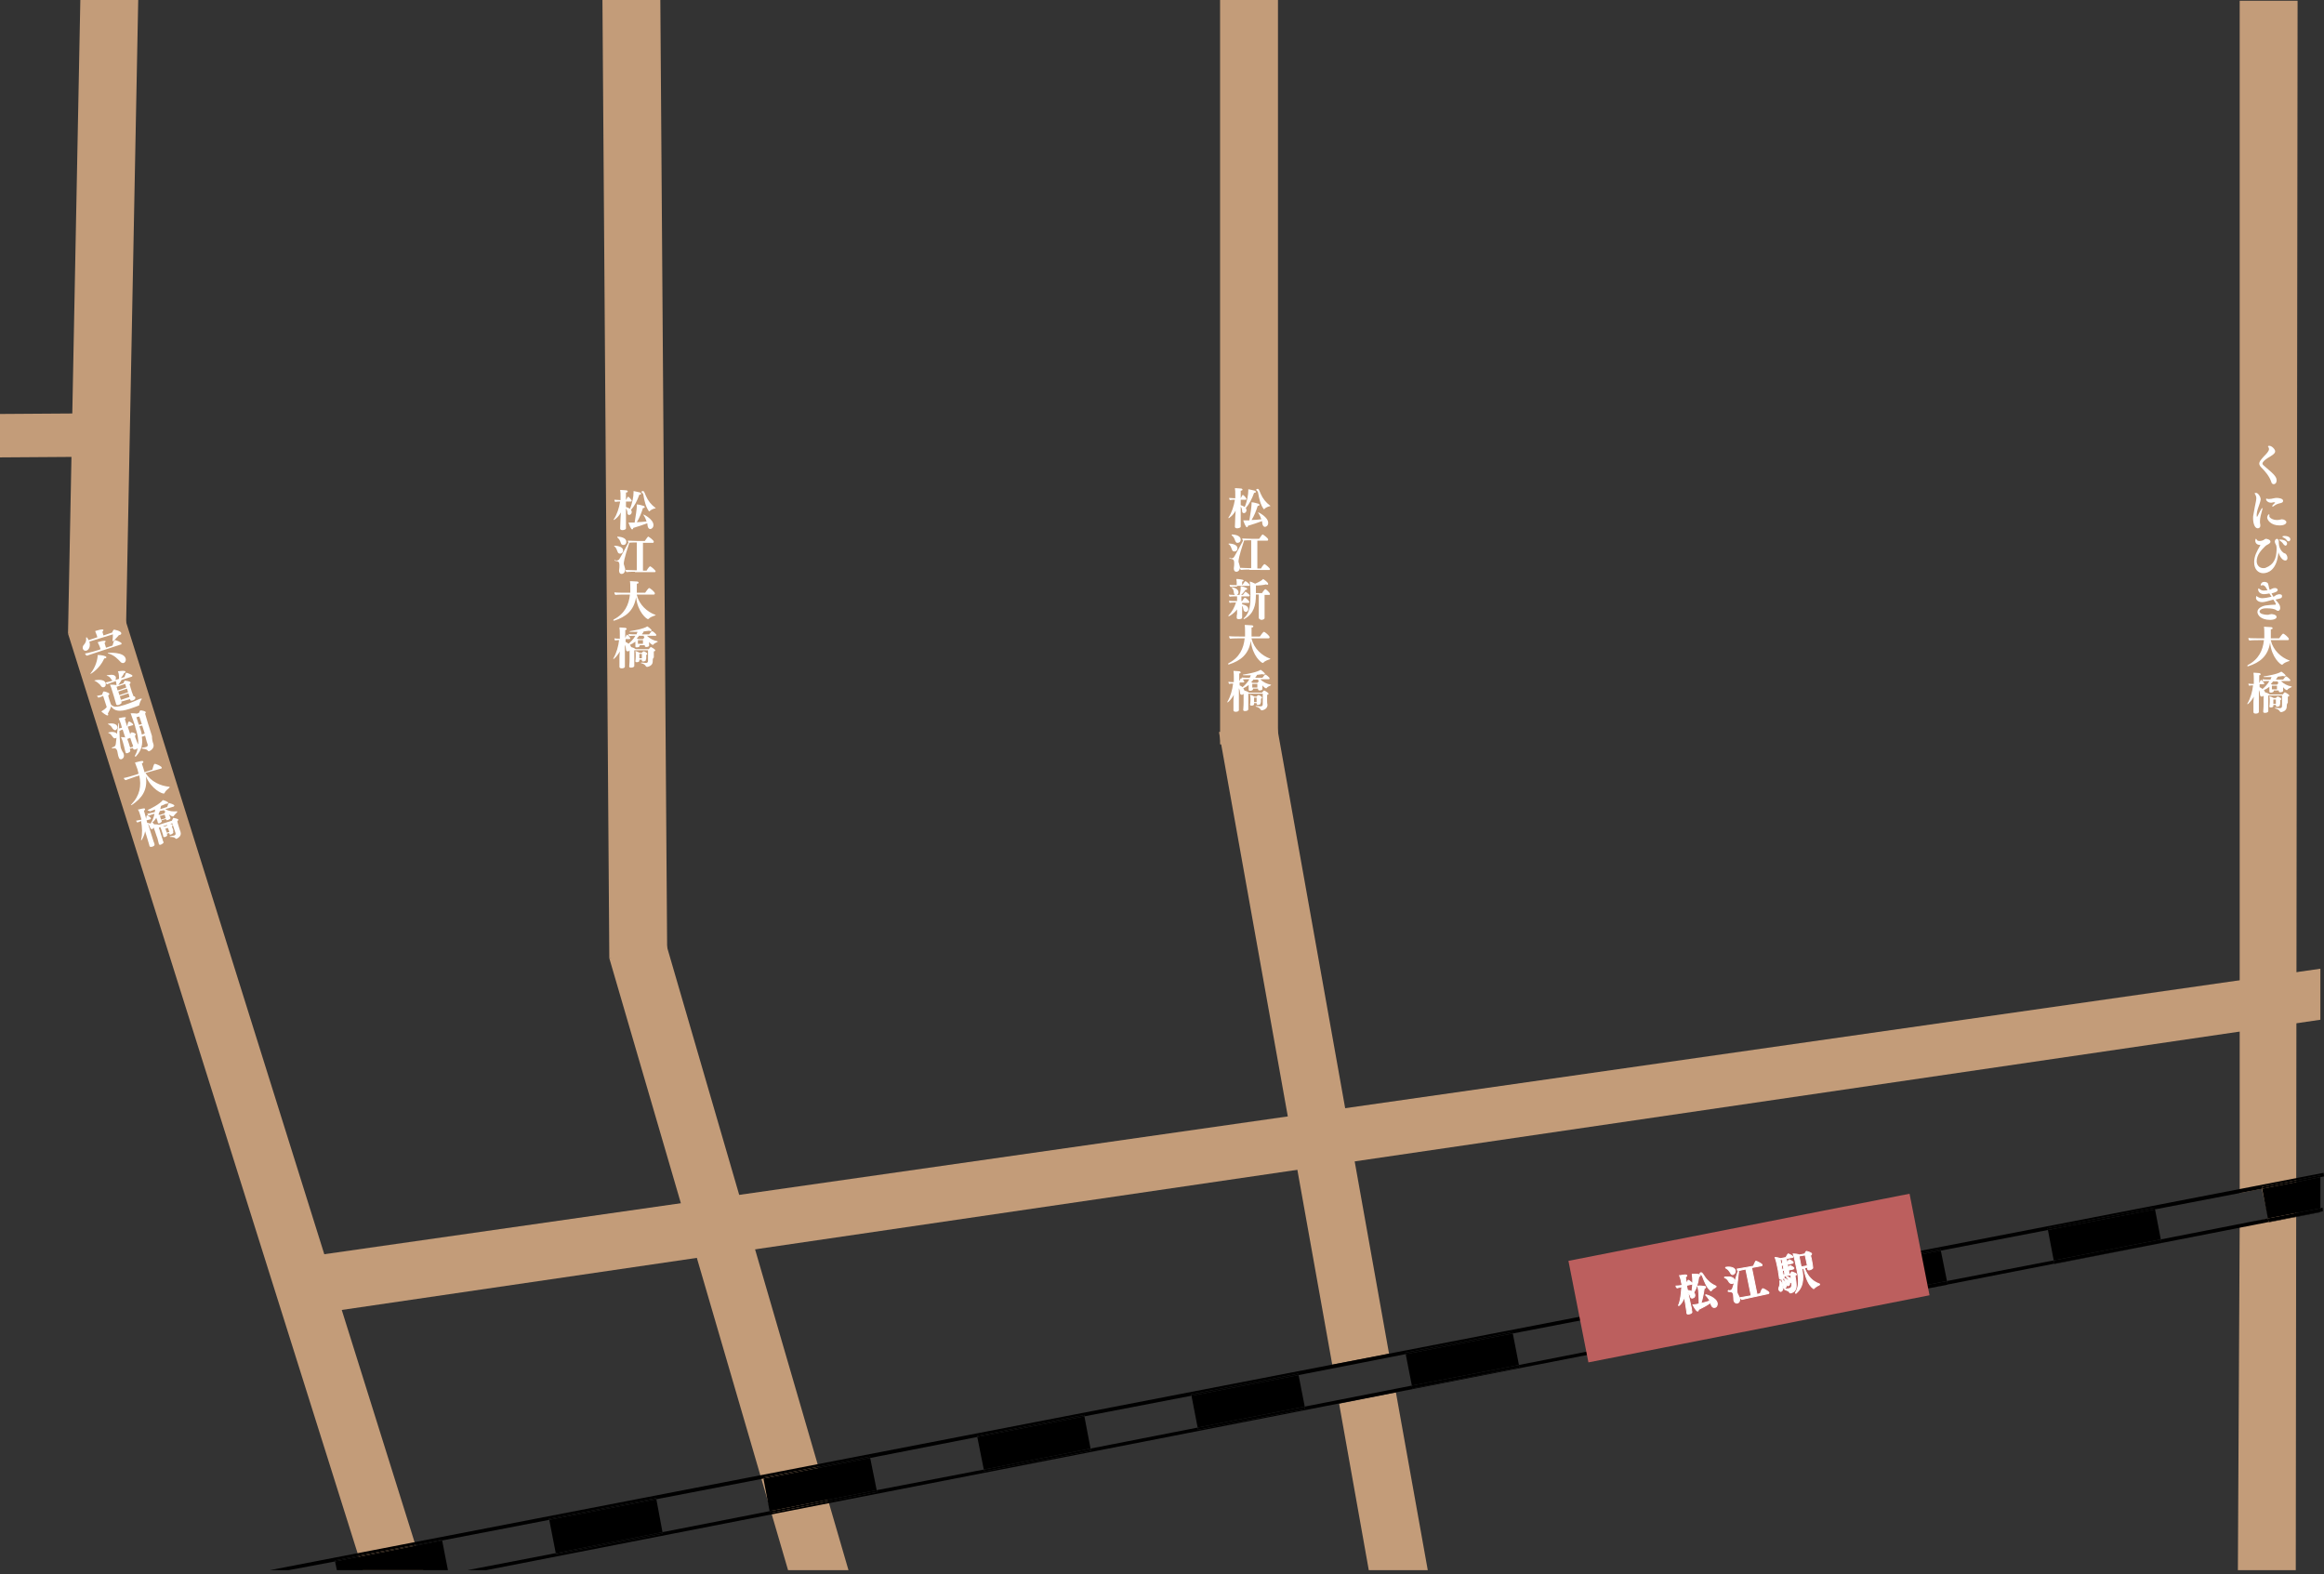 <?xml version="1.0" encoding="utf-8"?>
<!-- Generator: Adobe Illustrator 26.1.0, SVG Export Plug-In . SVG Version: 6.00 Build 0)  -->
<svg version="1.1" id="line" xmlns="http://www.w3.org/2000/svg" xmlns:xlink="http://www.w3.org/1999/xlink" x="0px" y="0px"
	 viewBox="0 0 642.3 435" style="enable-background:new 0 0 642.3 435;" xml:space="preserve">
<rect x="0" y="0" width="642.3" height="435" fill="#333333" stroke="none"/>
<style type="text/css">
	.st0{fill:#C39C79;}
	.st1{fill:#FFFFFF;}
	.st2{fill:none;}
	.st3{fill:#BC5F5E;}
	.st4{fill:#FFFFFF;stroke:#FFFFFF;stroke-width:0.25;stroke-miterlimit:10;}
</style>
<polygon class="st0" points="634.5,433.9 618.5,433.9 619,338.6 627,336.7 625.1,328.5 619,329.7 619,0.2 635,0.2 "/>
<polygon class="st0" points="168.4,264.8 166.5,0 182.5,0 184.4,264.7 "/>
<polygon class="st0" points="217.8,433.9 168.4,264.8 184,260.5 234.5,433.9 "/>
<rect x="337.2" class="st0" width="16" height="205.7"/>
<polygon class="st0" points="34.8,175.4 18.8,175.1 22.2,0 38.2,0 "/>
<polygon class="st0" points="0,126.4 0,114.4 29.4,114.2 29.4,126.2 "/>
<polygon class="st0" points="100.3,433.9 18.8,175.1 34.5,170.8 117,433.9 "/>
<g>
	<path class="st1" d="M625.3,128.1c0,0.2,0.1,0.3,0.3,0.5c0.5,0.5,1.1,0.9,1.6,1.4c1.8,1.5,2,2.2,2,2.7c0,0.9-0.5,1.1-0.8,1.1
		c-0.3,0-0.6-0.2-0.7-0.7c-0.5-1.5-1.7-2.9-2.8-4c-0.3-0.3-0.5-0.7-0.5-1c0-0.5,0.4-1,1.3-2c0.6-0.6,1.4-1.4,1.4-2
		c0-0.3-0.2-0.6-0.2-0.6c0,0-0.1-0.1-0.1-0.1c0-0.1,0.1-0.2,0.4-0.2c0.7,0,1.6,1,1.6,1.5c0,0.6-0.6,1-2.1,1.9
		C625.8,127.2,625.3,127.7,625.3,128.1z"/>
	<path class="st1" d="M623.2,136.5c-0.1,0-0.1-0.1-0.1-0.1c0-0.1,0.2-0.2,0.4-0.2c0.6,0,1.3,1.1,1.3,1.8c0,0.3-0.1,0.5-0.3,1.2
		c-0.3,0.8-0.8,2.2-0.8,3c0,0.4,0,0.6,0.1,0.6c0,0,0,0,0.1-0.1c0.1-0.2,1.1-2.3,1.3-2.3c0.1,0,0.1,0.1,0.1,0.1c0,0.1,0,0.2-0.1,0.5
		c-0.3,1.1-0.6,2.1-0.6,3c0,0.3,0,0.7,0.1,1c0,0.1,0,0.2,0,0.3c0,0.5-0.4,0.7-0.7,0.7c-0.9,0-1.3-1.5-1.3-2.8c0-0.4,0-0.7,0.1-1
		c0.2-1.4,0.5-2.6,0.7-3.7c0-0.2,0.1-0.5,0.1-0.8c0-0.4-0.1-0.7-0.2-0.8C623.3,136.6,623.3,136.5,623.2,136.5z M628.8,138.8
		c0,0,0,0-0.2,0c-0.2,0-0.5,0-0.7,0.1c-0.1,0-0.3,0-0.4,0c-0.6,0-1.2-0.5-1.2-0.9c0-0.2,0-0.2,0.1-0.2c0,0,0.1,0,0.1,0
		c0.2,0.1,0.4,0.1,0.6,0.1c0.4,0,0.9-0.1,1.3-0.2c0.4-0.1,0.7-0.1,0.9-0.1c0.3,0,1.7,0.1,1.7,0.8c0,0.4-0.3,0.5-0.6,0.6
		c-0.9,0.2-1.4,0.4-1.9,0.8c-0.1,0.1-0.3,0.2-0.4,0.2c-0.1,0-0.1-0.1-0.1-0.1c0-0.1,0-0.2,0.2-0.4
		C628.8,139,628.8,138.8,628.8,138.8z M630,145.2c-2.4,0-3.4-1.5-3.4-2.2c0-0.5,0.4-0.9,0.5-0.9c0,0,0.1,0,0.1,0.1
		c0,0.1,0,0.2,0,0.3c0,0.1,0,0.1,0,0.2c0,0.3,0.8,1,2.1,1c0.3,0,0.6,0,0.8-0.1c0,0,0.1,0,0.1,0c0.4-0.1,0.4-0.1,0.4-0.1
		c0.7,0,1.3,0.4,1.3,0.8C631.9,144.7,631.4,145.2,630,145.2z"/>
	<path class="st1" d="M628.9,150.3C628.9,150.3,628.9,150.3,628.9,150.3c0-0.1-0.1-0.1-0.1-0.2c0-0.1-0.1-0.3-0.1-0.4
		c0-0.6,0.4-0.8,0.6-0.8c0.2,0,0.4,0.2,0.5,0.6c0,0.3,0,0.9,0.1,1.3c0.3,1.4,1.3,2.1,1.5,2.1c0.5,0.1,0.8,0.8,0.8,1.3
		c0,0.5-0.3,0.7-0.6,0.7c-0.8,0-1.6-1.2-1.9-2.3c-0.4,5.1-3,5.8-4.2,5.8c-1.4,0-2.5-1.1-2.5-3c0-1.7,0.7-3,1.7-4.7c0,0,0,0,0-0.1
		c0,0,0,0,0,0c-1.4,0-1.4-1.1-1.4-1.2c0-0.3,0.1-0.5,0.2-0.5c0.1,0,0.1,0.1,0.2,0.2c0.1,0.3,0.4,0.4,0.8,0.4c0.5,0,1.1-0.2,1.3-0.4
		c0.3-0.2,0.3-0.2,0.5-0.2c0.2,0,1.2,0.2,1.2,0.8c0,0.2-0.1,0.3-0.3,0.5c-0.1,0.1-0.2,0.1-0.3,0.2c-0.4,0.2-0.6,0.3-0.9,0.6
		c-1,1-2.3,2.3-2.3,4.1c0,1,0.7,1.9,1.8,1.9c0.3,0,0.5,0,0.7-0.1c2.3-0.9,2.9-2.6,3-4.9c0-0.1,0-0.2,0-0.2
		C629.2,151.2,629.2,150.8,628.9,150.3L628.9,150.3z M631.1,150.4c-0.3-0.5-0.7-0.8-1-1c-0.2-0.1-0.2-0.2-0.2-0.2
		c0-0.1,0.1-0.1,0.4-0.1c0.6,0,1.8,0.3,1.8,1.1c0,0.3-0.2,0.6-0.5,0.6C631.4,150.7,631.3,150.6,631.1,150.4z M632.1,149.4
		c-0.3-0.5-0.7-0.7-1.1-0.9c-0.2-0.1-0.2-0.2-0.2-0.2c0-0.1,0.2-0.2,0.5-0.2c1.6,0,1.7,0.8,1.7,0.9c0,0.3-0.2,0.6-0.5,0.6
		C632.4,149.6,632.2,149.5,632.1,149.4z"/>
	<path class="st1" d="M629.7,164.2c1,0,1,0.3,1,0.6c0,0.3-0.2,0.5-0.6,0.6c-0.4,0.1-0.8,0.2-1.2,0.3c1,1.2,1.3,1.5,1.3,2.3
		c0,0.2-0.1,0.8-0.6,0.8c-0.2,0-0.4-0.1-0.5-0.2c-0.4-0.3-1.3-0.5-2.7-0.5c-1.4,0-1.9,0.5-1.9,0.9c0,0.6,1.2,0.9,2.2,0.9
		c0.2,0,0.3,0,0.5-0.1c0.2,0,0.4-0.1,0.6-0.1c0.1,0,1.4,0.1,1.4,0.8c0,0.4-0.6,0.8-1.8,0.8c-2.6,0-3.5-1.4-3.5-2.2
		c0-1.1,1.5-1.7,2.4-1.8c0.9-0.1,1.7-0.2,2.5-0.2c0.1,0,0.2,0,0.2-0.1c0-0.3-0.4-0.8-0.7-1.3c-1.8,0.5-2.5,0.7-3.1,0.7
		c-0.9,0-1.7-0.5-1.7-1.2c0-0.1,0.1-0.5,0.2-0.5c0,0,0.1,0,0.1,0.1l0.1,0.1c0.5,0.3,0.9,0.4,1.3,0.4c0.7,0,1.8-0.2,2.6-0.4
		c-0.2-0.3-0.4-0.6-0.6-0.9c-0.5,0.1-1.1,0.2-1.5,0.2c-0.9,0-1.6-0.6-1.6-1.3c0-0.2,0.1-0.3,0.1-0.3s0.1,0,0.2,0.1
		c0.5,0.4,0.8,0.5,1.3,0.5c0.4,0,0.9-0.1,1-0.1l-0.2-0.3c-0.3-0.7-0.8-1.1-1.1-1.1c0,0-0.1,0-0.1,0c-0.1,0-0.2,0.1-0.3,0.1
		c-0.1,0-0.2,0-0.2-0.1c0-0.2,0.2-0.9,1-0.9c0.1,0,1,0,1.1,0.7c0.1,0.2,0.1,0.5,0.2,0.9c0.1,0.2,0.1,0.4,0.2,0.6
		c0.3-0.1,0.4-0.2,0.6-0.3c0.2-0.1,0.5-0.2,0.8-0.2c0.7,0,0.8,0.4,0.8,0.5c0,0.5-0.7,0.7-1.7,1c0.2,0.3,0.3,0.6,0.5,0.9l0,0
		c0.1,0,0.3-0.1,0.4-0.2c0.1-0.1,0.6-0.4,0.8-0.4H629.7z"/>
	<path class="st1" d="M627.6,177c0.7,2.8,2.9,4.7,5.1,5.5c0.1,0,0.1,0.1,0.1,0.1c0,0-0.1,0.1-0.2,0.1c-0.6,0.2-1.4,0.5-1.7,0.9
		c-0.1,0-0.1,0.1-0.2,0.1c-0.4,0-2.9-2-3.3-6.1c-0.6,3.8-2.9,5.5-6,6.5c-0.1,0-0.1,0-0.2,0c-0.1,0-0.1,0-0.1-0.1
		c0-0.1,0.1-0.1,0.1-0.2c3.1-1.6,4.2-4.1,4.5-6.9h-1c-0.6,0-2.4,0-3,0.1c-0.2-0.1-0.3-0.4-0.3-0.7c0.7,0.1,2.8,0.1,3.8,0.1h0.6
		c0-0.3,0-0.6,0-0.8v-0.4c0-0.7,0-1.5-0.1-2h0.2c0.5,0,1.5,0.1,1.8,0.1c0.2,0,0.4,0.2,0.4,0.3c0,0.2-0.2,0.3-0.5,0.3
		c0,0.5,0,1.3,0,2c0,0.2,0,0.3,0,0.5h2.3c0.2-0.3,0.9-1.3,1.1-1.3c0.3,0,1.6,1.1,1.6,1.5c0,0.1-0.1,0.3-0.3,0.3H627.6z"/>
	<path class="st1" d="M632,195.3c0,1.3-1.5,1.5-1.6,1.5c-0.1,0-0.2-0.1-0.3-0.2c-0.2-0.4-0.7-0.7-1.2-0.8c-0.1,0-0.2-0.1-0.2-0.1
		c0,0,0.1-0.1,0.2-0.1h0.1c0.4,0,0.7,0.1,1.1,0.1c0.4,0,0.6-0.2,0.6-0.6v-2.9h-3.8v3.7c0,0.1,0,0.4,0,0.6c0,0.4-0.6,0.5-0.9,0.5
		c-0.3,0-0.5-0.1-0.5-0.3v0c0.1-0.9,0.1-2.1,0.1-2.1v-1.5c0-0.2,0-0.6,0-0.9c-0.1,0.2-0.3,0.3-0.5,0.3c-0.3,0-0.5-0.2-0.5-0.6
		c0-0.3-0.1-0.8-0.3-1.2v3c0,0.4,0,1.6,0,2.3c0,0.2,0,0.5,0,0.7c0,0.4-0.5,0.5-0.9,0.5c-0.4,0-0.6-0.2-0.6-0.4v-0.1l0-0.7
		c0-0.5,0-1.6,0-2.1l0.1-1.4c-0.6,1.2-1.6,2.1-1.7,2.1c-0.1,0-0.1,0-0.1-0.1c0,0,0-0.1,0.1-0.2c0.8-1.4,1.3-3.2,1.5-4.9
		c-0.4,0-0.8,0-1.1,0.1c-0.1-0.1-0.2-0.4-0.2-0.6c0.4,0.1,1,0.1,1.5,0.1v-1.2c0-0.7,0-1.3-0.1-1.9h0.2c0.5,0,1.1,0.1,1.4,0.1
		c0.2,0,0.4,0.2,0.4,0.3c0,0.2-0.2,0.3-0.4,0.3c0,0.3,0,1.2,0,2.2c0.1-0.3,0.4-0.9,0.5-0.9c0,0,0,0,0.1,0c0.2,0.2,0.8,0.8,0.8,1
		c0,0.1-0.1,0.2-0.2,0.2h-1.1v0.8c0.3,0.1,0.6,0.3,0.8,0.5c0.7-0.6,1.4-1.3,1.9-2.2h-0.1c-0.4,0-1.2,0-1.6,0.1
		c-0.1-0.1-0.2-0.4-0.2-0.6c0.5,0.1,1.6,0.1,2.2,0.1c0.1-0.2,0.2-0.4,0.3-0.7c-0.5,0-1,0-1.5,0h-0.5c-0.2,0-0.2-0.1-0.2-0.1
		c0,0,0-0.1,0.2-0.1c0.7-0.1,3.7-0.6,4.7-1.3c0.5,0.3,1.2,0.9,1.2,1.1c0,0.1-0.1,0.2-0.3,0.2c-0.1,0-0.2,0-0.4-0.1
		c-0.5,0.1-1,0.1-1.5,0.2c-0.1,0.3-0.3,0.5-0.5,0.8h2c0.2-0.3,0.7-0.9,0.8-0.9c0.2,0,1.2,0.8,1.2,1.1c0,0.1-0.1,0.2-0.2,0.2h-2.4
		c0.8,0.8,1.8,1.3,2.9,1.5c0.1,0,0.1,0.1,0.1,0.1c0,0-0.1,0.1-0.1,0.1c-0.4,0.2-0.9,0.4-1.1,0.7c0,0.1-0.1,0.1-0.2,0.1
		c-0.2,0-0.6-0.3-1-0.8c0,0.1,0,0.2,0,0.2c0,0.2,0,0.4,0,0.5c0,0.1,0,0.3,0,0.3c0,0.3-0.5,0.4-0.8,0.4c-0.2,0-0.4-0.1-0.4-0.3v0
		c0,0,0-0.1,0-0.2h-1.4v0.2c0,0.2-0.4,0.4-0.8,0.4c-0.3,0-0.4-0.1-0.4-0.3v0c0,0,0-0.6,0-1v-0.3c-0.5,0.4-1,0.7-1.5,0.9
		c0.1,0.2,0.3,0.4,0.3,0.6c0.4,0.1,0.9,0.3,1.3,0.6h3.6c0.1-0.2,0.5-0.6,0.6-0.6c0,0,0,0,0,0h0c0.6,0.3,1.2,0.7,1.2,0.9
		c0,0.2-0.2,0.3-0.4,0.3c0,0.2,0,0.3,0,0.6c0,0.4,0,0.9,0,1.1C632,194.5,632,194.9,632,195.3L632,195.3z M630.1,194.9
		c0,0.3-0.6,0.4-0.7,0.4c-0.3,0-0.4-0.1-0.4-0.3v0c0,0,0-0.1,0-0.2h-0.7c0,0.1,0,0.3,0,0.3c0,0.3-0.4,0.4-0.7,0.4
		c-0.3,0-0.4-0.1-0.4-0.3v-0.1c0,0,0.1-0.3,0.1-1.1v-0.6c0-0.3,0-0.6-0.1-1c0.4,0.1,0.9,0.3,1.2,0.5h0.6c0.1-0.2,0.3-0.3,0.4-0.4
		c0,0,0.1,0,0.1,0c0,0,0,0,0.1,0h0c0.1,0,0.9,0.4,0.9,0.7c0,0.1-0.1,0.2-0.3,0.3v0.5c0,0.2,0,0.4,0,0.5
		C630.1,194.7,630.1,194.8,630.1,194.9L630.1,194.9z M628.3,188.2c-0.2,0.3-0.4,0.5-0.7,0.8l0.4,0.2h1.3c0.1-0.1,0.3-0.3,0.4-0.4
		c0,0,0,0,0,0c-0.1-0.2-0.2-0.3-0.2-0.5H628.3z M629.3,189.5h-1.4v1h1.4V189.5z M629,193.3h-0.7v1.2h0.7c0-0.1,0-0.2,0-0.3V193.3z"
		/>
</g>
<g>
	<path class="st1" d="M342.9,145.5c0,0.4-0.7,0.5-1,0.5c-0.4,0-0.6-0.2-0.6-0.4v-0.1c0-0.1,0-0.2,0.1-2.8l0.1-1.6
		c-0.7,1.4-1.9,2.1-1.9,2.1s-0.1,0-0.1-0.1c0,0,0-0.1,0.1-0.2c0.8-1.2,1.4-3,1.7-4.8c-0.4,0-1,0-1.4,0.1c-0.1-0.1-0.2-0.4-0.2-0.6
		c0.4,0,1.1,0.1,1.7,0.1v-0.9c0-0.7,0-1.4-0.1-1.9h0.2c0.5,0,1.2,0.1,1.5,0.1c0.2,0,0.4,0.2,0.4,0.3c0,0.2-0.2,0.3-0.5,0.3
		c0,0.3,0,1.1,0,2.1h0c0.3-0.6,0.5-0.9,0.5-0.9s0.1,0,0.1,0s0.1,0,0.1,0c0.3,0.2,0.9,0.9,0.9,1.1c0,0.1-0.1,0.2-0.2,0.2h-1.4v1.5
		c0.4,0.1,0.8,0.3,1.1,0.5c0.7-1.6,1-3.5,1-4.6v-0.3c0.6,0.1,1.4,0.3,1.8,0.4c0.2,0.1,0.3,0.2,0.3,0.3c0,0.2-0.2,0.3-0.5,0.3h0
		c-0.6,1.7-1.4,3.2-2.3,4.2c0.2,0.3,0.2,0.6,0.2,0.6c0,0.4-0.3,0.8-0.7,0.8c-0.3,0-0.5-0.2-0.5-0.5c0-0.4-0.1-0.9-0.4-1.3v2.6
		c0,0.4,0,1.6,0,2.3C342.9,145,342.9,145.3,342.9,145.5L342.9,145.5z M344.9,145.3c0,0.2-0.1,0.4-0.3,0.4c-0.3,0-0.8-1.3-1-1.9
		c0.3,0,0.6,0,0.8,0c0.3,0,0.6,0,0.9,0c0.3-1.7,0.6-3.9,0.6-4.5c0-0.2,0-0.3,0-0.5c0.6,0,1.5,0.3,1.9,0.4c0.2,0.1,0.3,0.2,0.3,0.3
		c0,0.2-0.2,0.3-0.5,0.3h0c-0.4,1.3-1,2.8-1.7,3.9c0.8,0,1.8-0.1,2.7-0.2c-0.2-0.6-0.4-1.1-0.8-1.7c0,0-0.1-0.1-0.1-0.1
		c0-0.1,0.1-0.1,0.1-0.1c0.1,0,2.7,1.3,2.7,2.9c0,0.7-0.5,1.1-0.9,1.1c-0.3,0-0.6-0.3-0.7-0.8c0-0.2-0.1-0.5-0.1-0.8
		C347.5,144.5,346.2,144.9,344.9,145.3L344.9,145.3z M349.4,140.7c-0.1,0-0.2,0-0.2-0.1c-0.8-1.1-1.2-2.7-1.5-4.5
		c0-0.2-0.3-0.5-0.4-0.6c-0.1,0-0.1-0.1-0.1-0.2c0,0,0-0.2,0.4-0.2c0.2,0,0.3,0,0.8,1.3c0.6,1.4,1.5,2.5,2.6,3.3
		c0.1,0,0.1,0.1,0.1,0.1s0,0.1-0.2,0.1c-0.5,0.1-1.1,0.4-1.4,0.7C349.5,140.7,349.4,140.7,349.4,140.7z"/>
	<path class="st1" d="M340.5,151.9c-0.2-0.5-0.4-1.2-0.9-1.5c-0.1-0.1-0.1-0.1-0.1-0.1c0,0,0.1-0.1,0.2-0.1c0.2,0,2.3,0.1,2.3,1.3
		c0,0.8-0.6,0.9-0.8,0.9C340.9,152.4,340.6,152.3,340.5,151.9z M340,154.3c0.6,0,0.9,0,1.2-0.6c0.6-1.1,1.7-3,2.3-4.2
		c0.1-0.1,0.1-0.2,0.2-0.2c0,0,0.1,0,0.1,0.1c0,0,0,0.1,0,0.1c-1.5,4.5-1.5,5.4-1.5,5.6c0,0.2,0,0.3,0.1,0.5
		c0.1,0.5,0.3,0.9,0.3,1.2c0,0.6-0.4,1.2-1,1.2c-0.5,0-0.7-0.4-0.7-0.9c0,0,0-0.1,0-0.1c0.1-0.5,0.1-1.1,0.1-1.5
		c0-0.8-0.3-1-1.1-1.1c-0.2,0-0.2-0.1-0.2-0.2c0-0.1,0.1-0.1,0.2-0.1H340z M341.4,149.5c-0.2-0.6-0.4-1.1-0.9-1.5
		c0,0-0.1-0.1-0.1-0.1c0,0,0-0.1,0-0.1c0,0,0-0.1,0.1-0.1c0.5,0,2.4,0.2,2.4,1.4c0,0.8-0.6,0.9-0.8,0.9
		C341.8,150.1,341.6,149.9,341.4,149.5z M345.3,157.4c-0.3,0-1.6,0-2.3,0.1c-0.2-0.1-0.3-0.3-0.3-0.6c0.6,0,1.7,0.1,2.9,0.1h0.2
		v-7.7c-0.6,0-1.7,0-2.2,0.1c-0.2-0.1-0.2-0.3-0.3-0.6c0.6,0,1.8,0.1,3,0.1h1.7c0.6-0.9,0.8-1.1,0.9-1.2c0,0,0.1,0,0.1,0
		c0.1,0,1.5,1,1.5,1.4c0,0.1-0.1,0.3-0.2,0.3h-2.8v7.7h1l0.3-0.5c0.2-0.3,0.4-0.5,0.6-0.7c0,0,0.1,0,0.1,0c0.2,0,1.5,1.1,1.5,1.4
		c0,0.1-0.1,0.2-0.2,0.2H345.3z"/>
	<path class="st1" d="M343.3,166.5v0.5c0.5,0.1,1.7,0.4,1.7,1.3c0,0.5-0.4,0.8-0.7,0.8c-0.2,0-0.5-0.2-0.6-0.5
		c-0.2-0.9-0.2-0.9-0.4-1.2v1.3c0,0.3,0,0.8,0,1.2c0,0.1,0,0.5,0,0.7c0,0.3-0.2,0.5-0.9,0.5c-0.4,0-0.6-0.1-0.6-0.4
		c0-0.1,0-0.9,0.1-1c0-0.2,0-0.5,0-0.8l0-0.5c-0.8,1.1-2.1,1.9-2.3,1.9c0,0-0.1,0-0.1-0.1s0-0.1,0.1-0.2c0.9-0.9,1.6-2.2,2-3.5
		c-0.5,0-1.4,0-1.7,0.1c-0.2-0.1-0.2-0.3-0.2-0.6c0.5,0.1,1.5,0.1,2.2,0.1h0v-1.3h0c-0.4,0-1.6,0-2,0.1c-0.2-0.1-0.2-0.4-0.3-0.6
		c0.5,0.1,1.9,0.1,2.5,0.1h0.5c0.3-1.3,0.3-1.6,0.3-2.4c0.3,0,1.8,0.4,1.8,0.7c0,0.2-0.2,0.3-0.5,0.3h0c-0.3,0.5-0.7,1-1.2,1.4h0.5
		c0.2-0.3,0.7-0.9,0.7-0.9c0,0,0,0,0,0c0.1,0,1.2,0.8,1.2,1.1c0,0.1-0.1,0.2-0.3,0.2h-2v1.3h0.2c0.4-0.6,0.5-0.8,0.7-0.9
		c0,0,0,0,0.1,0c0.3,0,1.2,0.9,1.2,1.2c0,0.1-0.1,0.2-0.3,0.2H343.3z M341.9,162.1c-0.4,0-1.4,0-1.8,0.1c-0.2-0.1-0.2-0.4-0.3-0.6
		c0.4,0.1,1.4,0.1,2,0.1v-0.4c0-0.3,0-0.8-0.1-1.3c0.3,0,2,0.1,2,0.4c0,0.2-0.2,0.3-0.4,0.3c0,0.1,0,0.3,0,0.9h0.1
		c0.5-0.8,0.7-1,0.8-1c0.2,0,1.2,0.8,1.2,1.1c0,0.1-0.1,0.2-0.3,0.2H341.9z M341,163.8c0-0.4-0.1-0.9-0.5-1.3
		c-0.1-0.1-0.1-0.1-0.1-0.1c0-0.1,0-0.1,0.1-0.1c0.4,0,1.8,0.4,1.8,1.4c0,0.4-0.4,0.8-0.8,0.8C341.3,164.5,341.1,164.2,341,163.8z
		 M347.9,170.7c0-0.2,0-0.7,0-0.9c0-0.5,0-1.4,0-1.8v-3.7h-0.8v0.1c0,2.9-0.6,5.2-3.1,6.6c-0.1,0-0.1,0.1-0.2,0.1c0,0-0.1,0-0.1-0.1
		c0,0,0-0.1,0.1-0.2c1.7-1.5,1.8-3.9,1.8-6.2v-0.3c0-0.7,0-2.4-0.2-3.6c0.5,0.1,1.1,0.4,1.5,0.6c1.6-0.7,1.9-1,2.2-1.3
		c0.3,0.2,1.4,0.9,1.4,1.4c0,0.1-0.1,0.2-0.2,0.2c-0.1,0-0.2,0-0.4-0.1c-0.9,0.2-1.8,0.3-2.8,0.3c0,0.6,0,1.5,0,2.1h1.7
		c0.2-0.4,0.8-1.1,0.9-1.1c0.2,0,1.3,1,1.3,1.4c0,0.1-0.1,0.2-0.2,0.2h-1.3v3.7c0,0.4,0,1.2,0,1.9c0,0.1,0,0.7,0,0.8
		c0,0.1-0.1,0.5-1,0.5C348.1,171.1,347.9,171,347.9,170.7L347.9,170.7z"/>
	<path class="st1" d="M345.9,176.5c0.7,2.8,2.9,4.7,5.1,5.5c0.1,0,0.1,0.1,0.1,0.1c0,0-0.1,0.1-0.2,0.1c-0.6,0.2-1.4,0.5-1.7,0.9
		c-0.1,0-0.1,0.1-0.2,0.1c-0.4,0-2.9-2-3.3-6.1c-0.6,3.8-2.9,5.5-6,6.5c-0.1,0-0.1,0-0.2,0c-0.1,0-0.1,0-0.1-0.1
		c0-0.1,0.1-0.1,0.1-0.2c3.1-1.6,4.2-4.1,4.5-6.9h-1c-0.6,0-2.4,0-3,0.1c-0.2-0.1-0.3-0.4-0.3-0.7c0.7,0.1,2.8,0.1,3.8,0.1h0.6
		c0-0.3,0-0.6,0-0.8v-0.4c0-0.7,0-1.5-0.1-2h0.2c0.5,0,1.5,0.1,1.8,0.1c0.2,0,0.4,0.2,0.4,0.3c0,0.2-0.2,0.3-0.5,0.3
		c0,0.5,0,1.3,0,2c0,0.2,0,0.3,0,0.5h2.3c0.2-0.3,0.9-1.3,1.1-1.3c0.3,0,1.6,1.1,1.6,1.5c0,0.1-0.1,0.3-0.3,0.3H345.9z"/>
	<path class="st1" d="M350.3,194.8c0,1.3-1.5,1.5-1.6,1.5c-0.1,0-0.2-0.1-0.3-0.2c-0.2-0.4-0.7-0.7-1.2-0.8c-0.1,0-0.2-0.1-0.2-0.1
		c0,0,0.1-0.1,0.2-0.1h0.1c0.4,0,0.7,0.1,1.1,0.1c0.4,0,0.6-0.2,0.6-0.6v-2.9H345v3.7c0,0.1,0,0.4,0,0.6c0,0.4-0.6,0.5-0.9,0.5
		c-0.3,0-0.5-0.1-0.5-0.3v0c0.1-0.9,0.1-2.1,0.1-2.1v-1.5c0-0.2,0-0.6,0-0.9c-0.1,0.2-0.3,0.3-0.5,0.3c-0.3,0-0.5-0.2-0.5-0.6
		c0-0.3-0.1-0.8-0.3-1.2v3c0,0.4,0,1.6,0,2.3c0,0.2,0,0.5,0,0.7c0,0.4-0.5,0.5-0.9,0.5c-0.4,0-0.6-0.2-0.6-0.4v-0.1l0-0.7
		c0-0.5,0-1.6,0-2.1l0.1-1.4c-0.6,1.2-1.6,2.1-1.7,2.1c-0.1,0-0.1,0-0.1-0.1c0,0,0-0.1,0.1-0.2c0.8-1.4,1.3-3.2,1.5-4.9
		c-0.4,0-0.8,0-1.1,0.1c-0.1-0.1-0.2-0.4-0.2-0.6c0.4,0.1,1,0.1,1.5,0.1v-1.2c0-0.7,0-1.3-0.1-1.9h0.2c0.5,0,1.1,0.1,1.4,0.1
		c0.2,0,0.4,0.2,0.4,0.3c0,0.2-0.2,0.3-0.4,0.3c0,0.3,0,1.2,0,2.2c0.1-0.3,0.4-0.9,0.5-0.9c0,0,0,0,0.1,0c0.2,0.2,0.8,0.8,0.8,1
		c0,0.1-0.1,0.2-0.2,0.2h-1.1v0.8c0.3,0.1,0.6,0.3,0.8,0.5c0.7-0.6,1.4-1.3,1.9-2.2H345c-0.4,0-1.2,0-1.6,0.1
		c-0.1-0.1-0.2-0.4-0.2-0.6c0.5,0.1,1.6,0.1,2.2,0.1c0.1-0.2,0.2-0.4,0.3-0.7c-0.5,0-1,0-1.5,0h-0.5c-0.2,0-0.2-0.1-0.2-0.1
		c0,0,0-0.1,0.2-0.1c0.7-0.1,3.7-0.6,4.7-1.3c0.5,0.3,1.2,0.9,1.2,1.1c0,0.1-0.1,0.2-0.3,0.2c-0.1,0-0.2,0-0.4-0.1
		c-0.5,0.1-1,0.1-1.5,0.2c-0.1,0.3-0.3,0.5-0.5,0.8h2c0.2-0.3,0.7-0.9,0.8-0.9c0.2,0,1.2,0.8,1.2,1.1c0,0.1-0.1,0.2-0.2,0.2h-2.4
		c0.8,0.8,1.8,1.3,2.9,1.5c0.1,0,0.1,0.1,0.1,0.1c0,0-0.1,0.1-0.1,0.1c-0.4,0.2-0.9,0.4-1.1,0.7c0,0.1-0.1,0.1-0.2,0.1
		c-0.2,0-0.6-0.3-1-0.8c0,0.1,0,0.2,0,0.2c0,0.2,0,0.4,0,0.5c0,0.1,0,0.3,0,0.3c0,0.3-0.5,0.4-0.8,0.4c-0.2,0-0.4-0.1-0.4-0.3v0
		c0,0,0-0.1,0-0.2h-1.4v0.2c0,0.2-0.4,0.4-0.8,0.4c-0.3,0-0.4-0.1-0.4-0.3v0c0,0,0-0.6,0-1v-0.3c-0.5,0.4-1,0.7-1.5,0.9
		c0.1,0.2,0.3,0.4,0.3,0.6c0.4,0.1,0.9,0.3,1.3,0.6h3.6c0.1-0.2,0.5-0.6,0.6-0.6c0,0,0,0,0,0h0c0.6,0.3,1.2,0.7,1.2,0.9
		c0,0.2-0.2,0.3-0.4,0.3c0,0.2,0,0.3,0,0.6c0,0.4,0,0.9,0,1.1C350.2,194,350.2,194.4,350.3,194.8L350.3,194.8z M348.4,194.4
		c0,0.3-0.6,0.4-0.7,0.4c-0.3,0-0.4-0.1-0.4-0.3v0c0,0,0-0.1,0-0.2h-0.7c0,0.1,0,0.3,0,0.3c0,0.3-0.4,0.4-0.7,0.4
		c-0.3,0-0.4-0.1-0.4-0.3v-0.1c0,0,0.1-0.3,0.1-1.1V193c0-0.3,0-0.6-0.1-1c0.4,0.1,0.9,0.3,1.2,0.5h0.6c0.1-0.2,0.3-0.3,0.4-0.4
		c0,0,0.1,0,0.1,0c0,0,0,0,0.1,0h0c0.1,0,0.9,0.4,0.9,0.7c0,0.1-0.1,0.2-0.3,0.3v0.5c0,0.2,0,0.4,0,0.5
		C348.3,194.2,348.4,194.3,348.4,194.4L348.4,194.4z M346.5,187.7c-0.2,0.3-0.4,0.5-0.7,0.8l0.4,0.2h1.3c0.1-0.1,0.3-0.3,0.4-0.4
		c0,0,0,0,0,0c-0.1-0.2-0.2-0.3-0.2-0.5H346.5z M347.5,189h-1.4v1h1.4V189z M347.3,192.8h-0.7v1.2h0.7c0-0.1,0-0.2,0-0.3V192.8z"/>
</g>
<g>
	<path class="st1" d="M173,146c0,0.4-0.7,0.5-1,0.5c-0.4,0-0.6-0.2-0.6-0.4V146c0-0.1,0-0.2,0.1-2.8l0.1-1.6
		c-0.7,1.4-1.9,2.1-1.9,2.1s-0.1,0-0.1-0.1c0,0,0-0.1,0.1-0.2c0.8-1.2,1.4-3,1.7-4.8c-0.4,0-1,0-1.4,0.1c-0.1-0.1-0.2-0.4-0.2-0.6
		c0.4,0,1.1,0.1,1.7,0.1v-0.9c0-0.7,0-1.4-0.1-1.9h0.2c0.5,0,1.2,0.1,1.5,0.1c0.2,0,0.4,0.2,0.4,0.3c0,0.2-0.2,0.3-0.5,0.3
		c0,0.3,0,1.1,0,2.1h0c0.3-0.6,0.5-0.9,0.5-0.9s0.1,0,0.1,0s0.1,0,0.1,0c0.3,0.2,0.9,0.9,0.9,1.1c0,0.1-0.1,0.2-0.2,0.2H173v1.5
		c0.4,0.1,0.8,0.3,1.1,0.5c0.7-1.6,1-3.5,1-4.6v-0.3c0.6,0.1,1.4,0.3,1.8,0.4c0.2,0.1,0.3,0.2,0.3,0.3c0,0.2-0.2,0.3-0.5,0.3h0
		c-0.6,1.7-1.4,3.2-2.3,4.2c0.2,0.3,0.2,0.6,0.2,0.6c0,0.4-0.3,0.8-0.7,0.8c-0.3,0-0.5-0.2-0.5-0.5c0-0.4-0.1-0.9-0.4-1.3v2.6
		c0,0.4,0,1.6,0,2.3C173,145.5,173,145.8,173,146L173,146z M175,145.9c0,0.2-0.1,0.4-0.3,0.4c-0.3,0-0.8-1.3-1-1.9
		c0.3,0,0.6,0,0.8,0c0.3,0,0.6,0,0.9,0c0.3-1.7,0.6-3.9,0.6-4.5c0-0.2,0-0.3,0-0.5c0.6,0,1.5,0.3,1.9,0.4c0.2,0.1,0.3,0.2,0.3,0.3
		c0,0.2-0.2,0.3-0.5,0.3h0c-0.4,1.3-1,2.8-1.7,3.9c0.8,0,1.8-0.1,2.7-0.2c-0.2-0.6-0.4-1.1-0.8-1.7c0,0-0.1-0.1-0.1-0.1
		c0-0.1,0.1-0.1,0.1-0.1c0.1,0,2.7,1.3,2.7,2.9c0,0.7-0.5,1.1-0.9,1.1c-0.3,0-0.6-0.3-0.7-0.8c0-0.2-0.1-0.5-0.1-0.8
		C177.6,145.1,176.3,145.5,175,145.9L175,145.9z M179.5,141.3c-0.1,0-0.2,0-0.2-0.1c-0.8-1.1-1.2-2.7-1.5-4.5c0-0.2-0.3-0.5-0.4-0.6
		c-0.1,0-0.1-0.1-0.1-0.2c0,0,0-0.2,0.4-0.2c0.2,0,0.3,0,0.8,1.3c0.6,1.4,1.5,2.5,2.6,3.3c0.1,0,0.1,0.1,0.1,0.1s0,0.1-0.2,0.1
		c-0.5,0.1-1.1,0.4-1.4,0.7C179.6,141.2,179.5,141.3,179.5,141.3z"/>
	<path class="st1" d="M170.7,152.5c-0.2-0.5-0.4-1.2-0.9-1.5c-0.1-0.1-0.1-0.1-0.1-0.1c0,0,0.1-0.1,0.2-0.1c0.2,0,2.3,0.1,2.3,1.3
		c0,0.8-0.6,0.9-0.8,0.9C171,153,170.8,152.8,170.7,152.5z M170.1,154.9c0.6,0,0.9,0,1.2-0.6c0.6-1.1,1.7-3,2.3-4.2
		c0.1-0.1,0.1-0.2,0.2-0.2c0,0,0.1,0,0.1,0.1c0,0,0,0.1,0,0.1c-1.5,4.5-1.5,5.4-1.5,5.6c0,0.2,0,0.3,0.1,0.5
		c0.1,0.5,0.3,0.9,0.3,1.2c0,0.6-0.4,1.2-1,1.2c-0.5,0-0.7-0.4-0.7-0.9c0,0,0-0.1,0-0.1c0.1-0.5,0.1-1.1,0.1-1.5
		c0-0.8-0.3-1-1.1-1.1c-0.2,0-0.2-0.1-0.2-0.2c0-0.1,0.1-0.1,0.2-0.1H170.1z M171.6,150.1c-0.2-0.6-0.4-1.1-0.9-1.5
		c0,0-0.1-0.1-0.1-0.1c0,0,0-0.1,0-0.1c0,0,0-0.1,0.1-0.1c0.5,0,2.4,0.2,2.4,1.4c0,0.8-0.6,0.9-0.8,0.9
		C172,150.6,171.7,150.5,171.6,150.1z M175.5,158c-0.3,0-1.6,0-2.3,0.1c-0.2-0.1-0.3-0.3-0.3-0.6c0.6,0,1.7,0.1,2.9,0.1h0.2v-7.7
		c-0.6,0-1.7,0-2.2,0.1c-0.2-0.1-0.2-0.3-0.3-0.6c0.6,0,1.8,0.1,3,0.1h1.7c0.6-0.9,0.8-1.1,0.9-1.2c0,0,0.1,0,0.1,0
		c0.1,0,1.5,1,1.5,1.4c0,0.1-0.1,0.3-0.2,0.3h-2.8v7.7h1l0.3-0.5c0.2-0.3,0.4-0.5,0.6-0.7c0,0,0.1,0,0.1,0c0.2,0,1.5,1.1,1.5,1.4
		c0,0.1-0.1,0.2-0.2,0.2H175.5z"/>
	<path class="st1" d="M176,164.4c0.7,2.8,2.9,4.7,5.1,5.5c0.1,0,0.1,0.1,0.1,0.1c0,0-0.1,0.1-0.2,0.1c-0.6,0.2-1.4,0.5-1.7,0.9
		c-0.1,0-0.1,0.1-0.2,0.1c-0.4,0-2.9-2-3.3-6.1c-0.6,3.8-2.9,5.5-6,6.5c-0.1,0-0.1,0-0.2,0c-0.1,0-0.1,0-0.1-0.1
		c0-0.1,0.1-0.1,0.1-0.2c3.1-1.6,4.2-4.1,4.5-6.9h-1c-0.6,0-2.4,0-3,0.1c-0.2-0.1-0.3-0.4-0.3-0.7c0.7,0.1,2.8,0.1,3.8,0.1h0.6
		c0-0.3,0-0.6,0-0.8v-0.4c0-0.7,0-1.5-0.1-2h0.2c0.5,0,1.5,0.1,1.8,0.1c0.2,0,0.4,0.2,0.4,0.3c0,0.2-0.2,0.3-0.5,0.3
		c0,0.5,0,1.3,0,2c0,0.2,0,0.3,0,0.5h2.3c0.2-0.3,0.9-1.3,1.1-1.3c0.3,0,1.6,1.1,1.6,1.5c0,0.1-0.1,0.3-0.3,0.3H176z"/>
	<path class="st1" d="M180.4,182.8c0,1.3-1.5,1.5-1.6,1.5c-0.1,0-0.2-0.1-0.3-0.2c-0.2-0.4-0.7-0.7-1.2-0.8c-0.1,0-0.2-0.1-0.2-0.1
		c0,0,0.1-0.1,0.2-0.1h0.1c0.4,0,0.7,0.1,1.1,0.1c0.4,0,0.6-0.2,0.6-0.6v-2.9h-3.8v3.7c0,0.1,0,0.4,0,0.6c0,0.4-0.6,0.5-0.9,0.5
		c-0.3,0-0.5-0.1-0.5-0.3v0c0.1-0.9,0.1-2.1,0.1-2.1v-1.5c0-0.2,0-0.6,0-0.9c-0.1,0.2-0.3,0.3-0.5,0.3c-0.3,0-0.5-0.2-0.5-0.6
		c0-0.3-0.1-0.8-0.3-1.2v3c0,0.4,0,1.6,0,2.3c0,0.2,0,0.5,0,0.7c0,0.4-0.5,0.5-0.9,0.5c-0.4,0-0.6-0.2-0.6-0.4v-0.1l0-0.7
		c0-0.5,0-1.6,0-2.1l0.1-1.4c-0.6,1.2-1.6,2.1-1.7,2.1c-0.1,0-0.1,0-0.1-0.1c0,0,0-0.1,0.1-0.2c0.8-1.4,1.3-3.2,1.5-4.9
		c-0.4,0-0.8,0-1.1,0.1c-0.1-0.1-0.2-0.4-0.2-0.6c0.4,0.1,1,0.1,1.5,0.1v-1.2c0-0.7,0-1.3-0.1-1.9h0.2c0.5,0,1.1,0.1,1.4,0.1
		c0.2,0,0.4,0.2,0.4,0.3c0,0.2-0.2,0.3-0.4,0.3c0,0.3,0,1.2,0,2.2c0.1-0.3,0.4-0.9,0.5-0.9c0,0,0,0,0.1,0c0.2,0.2,0.8,0.8,0.8,1
		c0,0.1-0.1,0.2-0.2,0.2h-1.1v0.8c0.3,0.1,0.6,0.3,0.8,0.5c0.7-0.6,1.4-1.3,1.9-2.2h-0.1c-0.4,0-1.2,0-1.6,0.1
		c-0.1-0.1-0.2-0.4-0.2-0.6c0.5,0.1,1.6,0.1,2.2,0.1c0.1-0.2,0.2-0.4,0.3-0.7c-0.5,0-1,0-1.5,0h-0.5c-0.2,0-0.2-0.1-0.2-0.1
		c0,0,0-0.1,0.2-0.1c0.7-0.1,3.7-0.6,4.7-1.3c0.5,0.3,1.2,0.9,1.2,1.1c0,0.1-0.1,0.2-0.3,0.2c-0.1,0-0.2,0-0.4-0.1
		c-0.5,0.1-1,0.1-1.5,0.2c-0.1,0.3-0.3,0.5-0.5,0.8h2c0.2-0.3,0.7-0.9,0.8-0.9c0.2,0,1.2,0.8,1.2,1.1c0,0.1-0.1,0.2-0.2,0.2h-2.4
		c0.8,0.8,1.8,1.3,2.9,1.5c0.1,0,0.1,0.1,0.1,0.1c0,0-0.1,0.1-0.1,0.1c-0.4,0.2-0.9,0.4-1.1,0.7c0,0.1-0.1,0.1-0.2,0.1
		c-0.2,0-0.6-0.3-1-0.8c0,0.1,0,0.2,0,0.2c0,0.2,0,0.4,0,0.5c0,0.1,0,0.3,0,0.3c0,0.3-0.5,0.4-0.8,0.4c-0.2,0-0.4-0.1-0.4-0.3v0
		c0,0,0-0.1,0-0.2h-1.4v0.2c0,0.2-0.4,0.4-0.8,0.4c-0.3,0-0.4-0.1-0.4-0.3v0c0,0,0-0.6,0-1v-0.3c-0.5,0.4-1,0.7-1.5,0.9
		c0.1,0.2,0.3,0.4,0.3,0.6c0.4,0.1,0.9,0.3,1.3,0.6h3.6c0.1-0.2,0.5-0.6,0.6-0.6c0,0,0,0,0,0h0c0.6,0.3,1.2,0.7,1.2,0.9
		c0,0.2-0.2,0.3-0.4,0.3c0,0.2,0,0.3,0,0.6c0,0.4,0,0.9,0,1.1C180.4,181.9,180.4,182.3,180.4,182.8L180.4,182.8z M178.5,182.4
		c0,0.3-0.6,0.4-0.7,0.4c-0.3,0-0.4-0.1-0.4-0.3v0c0,0,0-0.1,0-0.2h-0.7c0,0.1,0,0.3,0,0.3c0,0.3-0.4,0.4-0.7,0.4
		c-0.3,0-0.4-0.1-0.4-0.3v-0.1c0,0,0.1-0.3,0.1-1.1v-0.6c0-0.3,0-0.6-0.1-1c0.4,0.1,0.9,0.3,1.2,0.5h0.6c0.1-0.2,0.3-0.3,0.4-0.4
		c0,0,0.1,0,0.1,0c0,0,0,0,0.1,0h0c0.1,0,0.9,0.4,0.9,0.7c0,0.1-0.1,0.2-0.3,0.3v0.5c0,0.2,0,0.4,0,0.5
		C178.5,182.1,178.5,182.3,178.5,182.4L178.5,182.4z M176.7,175.6c-0.2,0.3-0.4,0.5-0.7,0.8l0.4,0.2h1.3c0.1-0.1,0.3-0.3,0.4-0.4
		c0,0,0,0,0,0c-0.1-0.2-0.2-0.3-0.2-0.5H176.7z M177.7,176.9h-1.4v1h1.4V176.9z M177.4,180.7h-0.7v1.2h0.7c0-0.1,0-0.2,0-0.3V180.7z
		"/>
</g>
<g>
	<path class="st1" d="M24.7,177.3L24.7,177.3c0.4,1.4-0.2,2.3-0.8,2.5c-0.4,0.1-0.8,0-1-0.5c-0.1-0.4,0-0.8,0.2-1
		c0.5-0.6,0.8-1.1,0.7-1.9c0-0.2,0-0.3,0.1-0.3c0,0,0.2,0,0.6,0.8l2.4-0.8l-0.1-0.4c-0.1-0.2-0.3-0.8-0.5-1.3l0.3-0.1
		c1.6-0.5,1.9-0.4,2-0.2c0,0.1-0.1,0.3-0.3,0.5c0.1,0.3,0.2,0.7,0.3,1l2.4-0.8c0.1-0.3,0.2-0.5,0.3-0.6c0.1-0.1,0.1-0.2,0.2-0.2
		c0.1,0,1.8,0.3,2,0.9c0.1,0.3-0.1,0.5-0.5,0.6c-0.1,0-0.2,0-0.2,0.1c-0.2,0.2-1.4,1.6-1.6,1.6c-0.1,0-0.1,0-0.1-0.1
		c0,0,0-0.1,0-0.2c0.1-0.5,0.1-1.2,0.1-1.6L24.7,177.3z M27,180.2c-0.6,0.2-2.4,0.8-3,1c-0.2-0.1-0.4-0.3-0.5-0.6
		c0.7-0.1,2.9-0.7,3.8-1l0.5-0.2l-0.2-0.6c-0.1-0.2-0.3-0.8-0.6-1.3l0.2-0.1c1.7-0.5,2-0.3,2-0.2c0,0.1-0.1,0.3-0.3,0.5
		c0.1,0.3,0.3,0.9,0.4,1.3l1.8-0.6c0.1-0.4,0.4-1.5,0.6-1.5c0.2-0.1,1.9,0.6,1.9,0.9c0,0.1,0,0.3-0.2,0.3L27,180.2z M25.1,186.2
		c-0.1,0-0.1,0-0.1,0c0-0.1,0-0.1,0.1-0.2c1.3-1.6,1.9-3.8,1.9-5c0.8,0,2.3,0.2,2.4,0.6c0,0.2-0.1,0.3-0.3,0.3c-0.1,0-0.2,0-0.3,0.1
		C27.5,184.9,25.1,186.2,25.1,186.2z M30,180.6c-0.1,0-0.2-0.1-0.2-0.1c0-0.1,0-0.1,0.1-0.1c0.1,0,4.2-0.3,4.8,1.5
		c0.2,0.5,0,1.1-0.5,1.3c-0.3,0.1-0.7,0-1-0.4C32.6,182.2,31.7,181.1,30,180.6z"/>
	<path class="st1" d="M27.3,188.9c-0.3-0.3-0.6-0.5-1-0.7c-0.1,0-0.2-0.1-0.2-0.1c0,0,0-0.1,0.1-0.1c0,0,2.6-0.6,3,0.8
		c0,0.1,0.2,0.9-0.5,1.1c-0.2,0.1-0.5,0-0.7-0.2C27.8,189.4,27.6,189.1,27.3,188.9z M39.2,193.1c0,0.1,0,0.1-0.1,0.2
		c-0.3,0.4-0.5,1-0.6,1.4c0,0.2-0.1,0.3-0.2,0.3c-0.6,0.2-1.5,0.6-2.5,0.9c-2.8,0.9-4.2,0.6-5.1-0.7c-0.2,0.7-0.5,1.3-0.9,2
		c0.1,0.1,0.1,0.2,0.1,0.2c0,0.1,0,0.3-0.1,0.3c-0.4,0.1-1.5-0.8-1.8-1.1c0.5-0.3,1.1-0.7,1.5-1.2l-1-3.1l-0.2,0.1
		c-0.2,0.1-0.7,0.3-1.1,0.4c-0.1-0.1-0.3-0.3-0.4-0.5c0.4-0.1,1.3-0.3,1.4-0.3c0.2-0.6,0.3-0.7,0.3-0.8c0,0,0.1-0.1,0.1-0.1
		c0.2-0.1,1.5,0.3,1.6,0.6c0.1,0.2-0.1,0.3-0.3,0.5c0,0.2,0.2,0.6,0.3,1.1c0.2,0.7,0.5,1.4,0.5,1.4c0,0,0.4,0.6,1.3,0.6
		c0.6,0,1.5-0.2,2.4-0.5c1.6-0.5,3.4-1.3,4.3-1.7c0,0,0,0,0.1,0C39.1,193,39.2,193.1,39.2,193.1z M37.4,192.8c0,0.1,0.1,0.5-0.8,0.8
		c-0.4,0.1-0.6,0-0.6-0.2l0,0c0,0,0-0.1-0.1-0.2l-2.4,0.7c0,0.1,0.1,0.2,0.1,0.2l0,0c0.1,0.3-0.5,0.6-0.8,0.7
		c-0.3,0.1-0.6,0.1-0.7-0.2l0,0c-0.2-0.8-0.6-2-0.6-2.1l-0.5-1.6c-0.1-0.4-0.4-1.3-0.6-1.7c0.6,0,1.2,0,1.7,0.1l0.1,0
		c0-0.3-0.1-0.8-0.2-1.1l-0.5,0.2c-0.4,0.1-1.4,0.5-1.9,0.7c-0.2-0.1-0.3-0.3-0.4-0.5c0.5-0.1,1.3-0.3,1.9-0.5
		c-0.1-0.1-0.2-0.2-0.3-0.3l-0.2-0.3c-0.2-0.3-0.5-0.6-0.9-0.7c-0.1,0-0.1-0.1-0.2-0.1s0-0.1,0.1-0.1c0.2,0,2.1-0.5,2.4,0.5
		c0.1,0.3,0,0.5-0.1,0.8l1-0.3c0-0.5,0-1.4-0.3-2.1c1.7-0.2,2-0.1,2.1,0.1c0,0.1-0.1,0.3-0.3,0.4l-0.1,0c-0.2,0.5-0.6,1-0.9,1.4
		l1-0.3c0.1-0.3,0.4-1.2,0.5-1.2c0.1,0,1.6,0.5,1.7,0.8c0,0.1,0,0.2-0.2,0.3l-2.8,0.9c-0.3,0.5-0.6,1-0.9,1.4l1.4-0.5
		c0.1-0.2,0.3-0.7,0.4-0.7c0.1,0,1.5,0.1,1.6,0.5c0,0.1-0.1,0.3-0.3,0.5c0.1,0.2,0.2,0.6,0.3,1c0.2,0.5,0.3,1,0.3,1
		c0.1,0.2,0.4,1.1,0.5,1.3C37.3,192.4,37.4,192.7,37.4,192.8L37.4,192.8z M34.6,189l-2.4,0.8c0.1,0.2,0.2,0.6,0.3,1l2.4-0.8
		L34.6,189z M35.1,190.3l-2.4,0.8c0.1,0.4,0.2,0.7,0.3,1l2.4-0.8L35.1,190.3z M33.1,192.4c0.1,0.3,0.3,0.8,0.3,1l2.4-0.8
		c-0.1-0.3-0.2-0.8-0.3-1L33.1,192.4z"/>
	<path class="st1" d="M31.1,201.3c-0.3-0.5-0.5-0.8-1.1-1.1c-0.1-0.1-0.2-0.1-0.2-0.1c0,0,0-0.1,0.1-0.1c0.4-0.1,2.1-0.3,2.5,0.7
		c0.2,0.5-0.2,1-0.5,1.1C31.7,201.8,31.4,201.7,31.1,201.3z M31.2,203.7c-0.3-0.4-0.6-0.9-1.1-1.1c-0.1,0-0.2-0.1-0.2-0.1
		c0,0,0-0.1,0.1-0.1c0.7-0.2,2.1-0.3,2.4,0.6c0.1,0.4,0,0.9-0.5,1C31.7,204.1,31.4,204,31.2,203.7z M42.4,205.6c0.4,1.3-1.1,2-1.2,2
		c-0.1,0-0.2,0-0.3-0.1c-0.2-0.3-0.5-0.5-1.5-0.6c-0.1,0-0.2-0.1-0.2-0.1c0,0,0-0.1,0.1-0.2c0,0,0,0,0.1,0c0.3,0,0.7-0.1,1-0.2
		c0.4-0.1,0.5-0.4,0.4-0.7c-0.1-0.2-0.4-1.2-0.7-2.4l-0.9,0.3c0.3,2,0,3.7-1.6,5.4c-0.1,0.1-0.1,0.1-0.2,0.1c0,0-0.1,0-0.1-0.1
		c0,0,0-0.1,0-0.2c0.4-0.7,0.7-1.4,0.7-2.1c-0.1,0.2-0.4,0.4-0.6,0.4c-0.3,0.1-0.5,0-0.6-0.2l-0.1-0.2l-0.8,0.2l0,0.1
		c0,0.1,0.1,0.4,0.1,0.4c0,0.1,0.1,0.4-0.7,0.7c-0.3,0.1-0.5,0.1-0.6-0.2l0,0c-0.1-0.4-0.4-1.4-0.4-1.6l-0.3-1.1
		c-0.1-0.4-0.3-1-0.6-1.5c0.4,0,0.9,0,1.2,0.1l-0.7-2.2c-0.3,0.1-0.6,0.2-0.9,0.4c0.1,3.2,0.3,4.2,0.4,4.7c0.1,0.2,0.1,0.3,0.2,0.5
		c0.1,0.3,0.3,0.6,0.5,0.9c0,0.1,0.1,0.2,0.1,0.3c0.3,1.1-0.6,1.4-0.6,1.4c-0.4,0.1-0.7-0.1-0.8-0.6c0-0.1,0-0.1-0.1-0.2
		c-0.1-0.5-0.2-1.1-0.3-1.5c-0.3-0.9-0.9-0.8-1.2-0.7c-0.2,0-0.2,0-0.3-0.1c0-0.1,0.1-0.2,0.2-0.2c0.6-0.2,0.8-0.3,0.9-0.9
		c0.1-1.3,0.5-4.2,0.7-5.5c0-0.2,0.1-0.3,0.1-0.3c0,0,0.1,0,0.1,0.1c0,0,0,0.2,0,1.4c0.2-0.1,0.5-0.1,0.8-0.2l-0.3-1.1
		c-0.1-0.3-0.4-1.1-0.6-1.5c0.3-0.1,1.9-0.5,2-0.2c0,0.1-0.1,0.3-0.3,0.4c0.1,0.3,0.3,1.1,0.6,1.9l0.1,0c0-0.2,0.1-0.8,0.3-1.1
		c0,0,0.1-0.1,0.1-0.1c0.2-0.1,1.1,0.5,1.2,0.8c0,0.1,0,0.2-0.1,0.2l-1.4,0.4l0.7,2.1c0.1-0.4,0.2-0.5,0.3-0.5
		c0.2-0.1,1.2,0.2,1.2,0.5c0,0.1,0,0.3-0.2,0.4c0,0.1,0.1,0.3,0.1,0.5c0.1,0.3,0.2,0.5,0.2,0.5c0.1,0.2,0.3,0.9,0.4,1
		c0,0.1,0.1,0.3,0.2,0.4l0,0c0.1-1.4-0.2-2.9-0.8-4.7l0-0.1c-0.2-0.8-1-3-1.3-3.8c0.5,0,1.3,0,1.7,0.1l0.6-0.2
		c0.1-0.2,0.3-0.7,0.4-0.7c0.1,0,1.3,0.1,1.5,0.5c0,0.1-0.1,0.3-0.2,0.4c0.1,0.4,0.4,1.3,0.7,2.4c0.5,1.6,1.1,3.5,1.2,3.8
		C42,204.4,42.2,205.1,42.4,205.6L42.4,205.6z M36.8,206.3c0-0.2-0.2-0.7-0.3-0.9l-0.5-1.5l-0.8,0.3c0,0.2,0.2,0.6,0.3,0.9
		c0.2,0.5,0.3,1,0.3,1l0.2,0.5L36.8,206.3L36.8,206.3z M38.5,198l-0.8,0.2c0.2,0.5,0.4,1.4,0.7,2.1l0.8-0.2L38.5,198z M39.3,200.5
		l-0.8,0.2c0.1,0.3,0.2,0.6,0.3,0.8c0.2,0.5,0.3,1,0.4,1.5l0.8-0.3L39.3,200.5z"/>
	<path class="st1" d="M40.2,213.6c1.5,2.4,4.2,3.6,6.5,3.8c0.1,0,0.1,0,0.2,0.1c0,0,0,0.1-0.1,0.2c-0.5,0.4-1.1,0.9-1.3,1.4
		c0,0.1-0.1,0.1-0.2,0.2c-0.4,0.1-3.4-1.1-5-4.8c0.6,3.8-1.1,6.1-3.8,7.9c-0.1,0-0.1,0.1-0.2,0.1c-0.1,0-0.1,0-0.1,0
		c0-0.1,0-0.1,0.1-0.2c2.4-2.5,2.8-5.2,2.2-8l-1,0.3c-0.6,0.2-2.3,0.8-2.8,1c-0.2-0.1-0.4-0.3-0.5-0.6c0.7-0.1,2.7-0.7,3.6-1
		l0.5-0.2c-0.1-0.3-0.1-0.5-0.2-0.8l-0.1-0.4c-0.2-0.6-0.5-1.4-0.7-1.9l0.1,0c0.4-0.1,1.5-0.4,1.8-0.4c0.2,0,0.4,0,0.4,0.2
		c0.1,0.2-0.1,0.3-0.4,0.5c0.2,0.5,0.4,1.3,0.6,1.9c0.1,0.2,0.1,0.3,0.1,0.5l2.2-0.7c0.1-0.4,0.4-1.5,0.6-1.6c0.3-0.1,1.9,0.6,2,1
		c0,0.1,0,0.3-0.2,0.3L40.2,213.6z"/>
	<path class="st1" d="M49.9,229.9c0.4,1.3-1,1.8-1.1,1.9c-0.1,0-0.3,0-0.3-0.1c-0.3-0.4-0.9-0.4-1.4-0.4c-0.1,0-0.2-0.1-0.2-0.1
		c0,0,0-0.1,0.1-0.1l0.1,0c0.4-0.1,0.7-0.2,1-0.2c0.4-0.1,0.5-0.4,0.4-0.7l-0.9-2.7l-3.7,1.2l1.1,3.5c0,0.1,0.1,0.4,0.2,0.5
		c0.1,0.3-0.5,0.6-0.7,0.7c-0.3,0.1-0.5,0.1-0.6-0.2l0,0c-0.2-0.9-0.5-2-0.6-2.1l-0.5-1.5c-0.1-0.2-0.2-0.5-0.3-0.9
		c-0.1,0.2-0.2,0.3-0.4,0.4c-0.3,0.1-0.5-0.1-0.6-0.4c-0.1-0.3-0.3-0.7-0.6-1.1l0.9,2.9c0.1,0.4,0.5,1.5,0.7,2.2
		c0.1,0.2,0.2,0.4,0.2,0.6c0.1,0.4-0.3,0.6-0.7,0.7c-0.4,0.1-0.6,0-0.7-0.2l0-0.1l-0.2-0.7c-0.1-0.5-0.5-1.5-0.6-2l-0.4-1.3
		c-0.2,1.3-0.9,2.4-1,2.5c-0.1,0-0.1,0-0.1,0c0,0,0-0.1,0-0.2c0.4-1.5,0.3-3.4,0-5.1c-0.4,0.1-0.7,0.3-1,0.4
		c-0.2-0.1-0.3-0.3-0.4-0.5c0.4-0.1,1-0.2,1.5-0.3l-0.3-1.1c-0.2-0.7-0.4-1.3-0.7-1.7l0.2,0c0.4-0.1,1.1-0.3,1.4-0.3
		c0.2,0,0.4,0,0.4,0.2c0,0.1-0.1,0.3-0.3,0.5c0.1,0.2,0.3,1.1,0.6,2.2c0-0.3,0.1-0.9,0.2-1c0,0,0.1,0,0.1,0c0.2,0.1,0.9,0.5,1,0.8
		c0,0.1,0,0.2-0.1,0.3l-1.1,0.3l0.2,0.7c0.3,0,0.7,0.1,0.9,0.2c0.5-0.7,0.9-1.7,1.1-2.7l-0.1,0c-0.4,0.1-1.2,0.4-1.5,0.5
		c-0.2-0.1-0.3-0.3-0.4-0.5c0.5-0.1,1.6-0.4,2.1-0.5c0-0.2,0-0.5,0.1-0.7c-0.5,0.2-1,0.3-1.4,0.5L41,224c-0.1,0-0.2,0-0.2,0
		c0,0,0-0.1,0.1-0.2c0.7-0.3,3.3-1.6,4.1-2.7c0.6,0.1,1.4,0.5,1.5,0.7c0,0.1-0.1,0.2-0.2,0.3c-0.1,0-0.2,0-0.4,0
		c-0.4,0.2-0.9,0.4-1.4,0.6c-0.1,0.3-0.1,0.6-0.2,0.9l1.9-0.6c0.1-0.3,0.4-1.1,0.5-1.1c0.1,0,1.4,0.4,1.5,0.7c0,0.1-0.1,0.2-0.2,0.3
		l-2.3,0.7c1,0.6,2.1,0.7,3.2,0.6c0.1,0,0.1,0,0.1,0.1c0,0,0,0.1-0.1,0.2c-0.3,0.3-0.7,0.7-0.9,1c0,0.1-0.1,0.1-0.1,0.1
		c-0.2,0.1-0.6-0.1-1.2-0.5c0,0.1,0.1,0.2,0.1,0.2c0.1,0.2,0.1,0.3,0.2,0.4c0,0.1,0.1,0.2,0.1,0.3c0.1,0.3-0.4,0.5-0.7,0.6
		c-0.2,0.1-0.4,0.1-0.5-0.1l0,0c0,0,0-0.1,0-0.2l-1.3,0.4l0.1,0.2c0.1,0.2-0.3,0.5-0.6,0.6c-0.2,0.1-0.4,0.1-0.5-0.2l0,0
		c0,0-0.1-0.6-0.3-1l-0.1-0.3c-0.3,0.5-0.7,1-1.1,1.3c0.2,0.1,0.4,0.3,0.5,0.5c0.5,0,1,0,1.4,0.1l3.5-1.1c0.1-0.2,0.3-0.7,0.4-0.8
		c0,0,0,0,0,0l0,0c0.6,0.1,1.3,0.3,1.4,0.5c0,0.1-0.1,0.3-0.3,0.4c0,0.2,0.1,0.3,0.1,0.5c0.1,0.4,0.3,0.9,0.3,1
		C49.6,229,49.7,229.4,49.9,229.9L49.9,229.9z M44.2,224.1c-0.1,0.3-0.3,0.6-0.4,1l0.4,0.1l1.2-0.4c0.1-0.2,0.2-0.4,0.3-0.5
		c0,0,0,0,0,0c-0.1-0.1-0.3-0.3-0.4-0.4L44.2,224.1z M45.5,225.1l-1.3,0.4l0.3,1l1.3-0.4L45.5,225.1z M47.9,230
		c0.1,0.3-0.5,0.5-0.6,0.6c-0.3,0.1-0.4,0.1-0.5-0.2l0,0c0,0,0-0.1,0-0.2l-0.7,0.2c0,0.1,0.1,0.2,0.1,0.3c0.1,0.3-0.3,0.5-0.6,0.6
		c-0.2,0.1-0.4,0-0.5-0.2l0-0.1c0,0,0-0.3-0.3-1.1l-0.2-0.6c-0.1-0.2-0.2-0.6-0.4-1c0.4,0,0.9,0,1.3,0.1l0.6-0.2
		c0.1-0.2,0.2-0.3,0.3-0.5c0,0,0-0.1,0.1-0.1c0,0,0,0,0.1,0l0,0c0.1,0,1,0.1,1.1,0.4c0,0.1,0,0.3-0.2,0.4l0.2,0.5
		c0.1,0.2,0.1,0.4,0.2,0.5C47.8,229.8,47.9,229.9,47.9,230L47.9,230z M46.4,228.8l-0.7,0.2l0.4,1.1l0.7-0.2c0-0.1-0.1-0.2-0.1-0.3
		L46.4,228.8z"/>
</g>
<polygon class="st0" points="84.9,363.4 82.6,347.6 641.3,267.7 641.3,281.8 "/>
<line class="st0" x1="385.9" y1="374.7" x2="366.5" y2="378.5"/>
<g>
	<polygon class="st0" points="368.2,377.1 383.9,374.1 352.7,199.5 336.9,202.3 368.2,377.1 	"/>
	<polygon class="st0" points="385.8,384.8 370.1,387.9 378.3,433.9 394.6,433.9 	"/>
</g>
<polygon class="st2" points="299.7,391.4 301.4,400.3 331,394.5 329.3,385.7 "/>
<polygon class="st2" points="240.5,402.9 242.3,411.8 271.9,406.1 270.1,397.1 "/>
<polygon class="st2" points="79.8,433.9 93.1,433.9 92.6,431.5 "/>
<polygon class="st2" points="358.9,380 360.6,388.7 390.2,382.9 388.5,374.2 "/>
<polygon class="st2" points="595.6,334.2 597.2,342.5 626.8,336.7 625.2,328.5 "/>
<polygon class="st2" points="536.4,345.6 538.1,354 567.6,348.3 566,339.9 "/>
<polygon class="st2" points="418.1,368.5 419.8,377.2 449.3,371.4 447.7,362.8 "/>
<polygon class="st2" points="477.3,357.1 478.9,365.6 508.5,359.8 506.8,351.3 "/>
<polygon class="st2" points="124,435 129.2,433.9 123.8,433.9 "/>
<polygon class="st2" points="122.2,425.7 123.8,433.9 129.2,433.9 153.6,429.2 151.8,420 "/>
<polygon class="st2" points="181.4,414.3 183.1,423.4 212.7,417.6 211,408.6 "/>
<polygon points="567.8,349.3 597.4,343.5 597.4,343.5 567.8,349.2 "/>
<polygon points="447.7,362.8 449.3,371.4 478.9,365.6 477.3,357.1 "/>
<polygon points="627,337.8 641.3,335 641.3,334.9 627,337.7 "/>
<polygon points="151.8,420 153.6,429.2 183.1,423.4 181.4,414.3 "/>
<polygon points="329.3,385.7 331,394.5 360.6,388.7 358.9,380 "/>
<polygon points="270.1,397.1 271.9,406.1 301.4,400.3 299.7,391.4 "/>
<polygon points="211,408.6 212.7,417.6 242.3,411.8 240.5,402.9 "/>
<polygon points="388.5,374.2 390.2,382.9 419.8,377.2 418.1,368.5 "/>
<polygon points="626.8,336.7 641.3,333.9 641.3,325.3 625.2,328.5 "/>
<polygon points="122.2,425.7 92.6,431.5 93.1,433.9 123.8,433.9 "/>
<polygon points="566,339.9 567.6,348.3 597.2,342.5 595.6,334.2 "/>
<polygon points="506.8,351.3 508.5,359.8 538.1,354 536.4,345.6 "/>
<polygon points="538.1,354 538.3,355 508.7,360.7 508.5,359.8 478.9,365.6 479.1,366.5 449.5,372.2 449.3,371.4 419.8,377.2 
	419.9,377.9 390.3,383.7 390.2,382.9 360.6,388.7 360.7,389.4 331.1,395.1 331,394.5 301.4,400.3 301.6,400.9 272,406.6 
	271.9,406.1 242.3,411.8 242.4,412.3 212.8,418.1 212.7,417.6 183.1,423.4 183.2,423.8 153.6,429.5 153.6,429.2 129.2,433.9 
	134.4,433.9 567.8,349.2 567.6,348.3 "/>
<polygon points="597.2,342.5 597.4,343.5 627,337.7 626.8,336.7 "/>
<polygon points="641.9,333.7 641.3,333.9 641.3,334.9 642,334.7 "/>
<polygon points="331.1,395.1 360.7,389.4 360.6,388.7 331,394.5 "/>
<polygon points="567.6,348.3 567.8,349.2 597.4,343.5 597.2,342.5 "/>
<polygon points="212.8,418.1 242.4,412.3 242.3,411.8 212.7,417.6 "/>
<polygon points="272,406.6 301.6,400.9 301.4,400.3 271.9,406.1 "/>
<polygon points="390.3,383.7 419.9,377.9 419.8,377.2 390.2,382.9 "/>
<polygon points="508.7,360.7 538.3,355 538.1,354 508.5,359.8 "/>
<polygon points="449.5,372.2 479.1,366.5 478.9,365.6 449.3,371.4 "/>
<polygon points="626.8,336.7 627,337.7 641.3,334.9 641.3,333.9 "/>
<polygon points="153.6,429.5 183.2,423.8 183.1,423.4 153.6,429.2 "/>
<polygon points="92.5,431.2 122.1,425.5 122.2,425.7 151.8,420 151.7,419.7 181.3,414 181.4,414.3 211,408.6 210.9,408.3 
	240.5,402.5 240.5,402.9 270.1,397.1 270.1,396.8 299.7,391 299.7,391.4 329.3,385.7 329.2,385.3 358.8,379.6 358.9,380 
	388.5,374.2 388.4,373.8 418,368.1 418.1,368.5 447.7,362.8 447.6,362.4 477.2,356.6 477.3,357.1 506.8,351.3 506.8,350.9 
	536.4,345.2 536.4,345.6 566,339.9 565.9,339.4 595.5,333.7 595.6,334.2 625.2,328.5 625.1,328 641.3,324.8 641.3,325.3 
	642.3,325.1 642.2,324.1 74.6,433.9 79.8,433.9 92.6,431.5 "/>
<polygon points="299.7,391 270.1,396.8 270.1,397.1 299.7,391.4 "/>
<polygon points="625.1,328 625.2,328.5 641.3,325.3 641.3,324.8 "/>
<polygon points="418,368.1 388.4,373.8 388.5,374.2 418.1,368.5 "/>
<polygon points="595.5,333.7 565.9,339.4 566,339.9 595.6,334.2 "/>
<polygon points="477.2,356.6 447.6,362.4 447.7,362.8 477.3,357.1 "/>
<polygon points="181.3,414 151.7,419.7 151.8,420 181.4,414.3 "/>
<polygon points="240.5,402.5 210.9,408.3 211,408.6 240.5,402.9 "/>
<polygon points="92.5,431.2 92.6,431.5 122.2,425.7 122.1,425.5 "/>
<polygon points="536.4,345.2 506.8,350.9 506.8,351.3 536.4,345.6 "/>
<polygon points="358.8,379.6 329.2,385.3 329.3,385.7 358.9,380 "/>
<rect x="435.5" y="338.8" transform="matrix(0.981 -0.193 0.193 0.981 -59.133 100.118)" class="st3" width="96.1" height="28.6"/>
<g>
	<path class="st4" d="M467.6,362.5c0.1,0.4-0.6,0.6-0.8,0.6c-0.4,0.1-0.6,0-0.6-0.3l0-0.1c0-0.1,0-0.2-0.4-2.7l-0.3-1.6
		c-0.4,1.5-1.4,2.4-1.5,2.4s-0.1,0-0.1-0.1c0,0,0-0.1,0.1-0.2c0.5-1.3,0.7-3.2,0.8-4.9c-0.4,0.1-1,0.2-1.3,0.3
		c-0.1-0.1-0.3-0.3-0.3-0.5c0.4,0,1.1-0.1,1.7-0.2l-0.2-0.9c-0.1-0.7-0.3-1.3-0.5-1.8l0.2,0c0.5-0.1,1.1-0.2,1.4-0.2
		c0.2,0,0.4,0.1,0.4,0.2c0,0.1-0.1,0.3-0.4,0.4c0,0.2,0.2,1,0.4,2l0,0c0.1-0.6,0.3-1,0.3-1s0.1,0,0.1-0.1c0,0,0.1,0,0.1,0
		c0.3,0.2,1,0.7,1,0.9c0,0.1-0.1,0.2-0.2,0.2l-1.4,0.3l0.3,1.4c0.4,0,0.8,0.1,1.2,0.3c0.3-1.7,0.3-3.6,0.1-4.6l0-0.2
		c0.5,0,1.4,0,1.8,0.1c0.2,0,0.3,0.1,0.4,0.2c0,0.2-0.1,0.3-0.4,0.4l0,0c-0.2,1.8-0.7,3.3-1.4,4.4c0.3,0.3,0.3,0.5,0.3,0.6
		c0.1,0.4-0.1,0.8-0.6,0.9c-0.3,0.1-0.5-0.1-0.6-0.4c-0.1-0.4-0.3-0.8-0.7-1.2l0.5,2.4c0.1,0.4,0.3,1.5,0.5,2.2
		C467.5,362,467.5,362.2,467.6,362.5L467.6,362.5z M469.4,361.9c0,0.2,0,0.4-0.2,0.4c-0.3,0.1-1-1.1-1.3-1.7c0.3,0,0.6-0.1,0.8-0.1
		c0.3,0,0.5-0.1,0.9-0.2c0-1.7-0.1-3.9-0.3-4.5c0-0.1-0.1-0.3-0.1-0.4c0.5-0.1,1.4,0,1.9,0.1c0.2,0,0.3,0.1,0.3,0.2
		c0,0.2-0.2,0.3-0.4,0.4l0,0c-0.2,1.4-0.5,2.9-0.9,4.1c0.8-0.2,1.7-0.4,2.5-0.7c-0.3-0.5-0.6-1-1.1-1.5c0,0-0.1-0.1-0.1-0.1
		c0-0.1,0-0.1,0.1-0.1c0.1,0,2.8,0.8,3.1,2.3c0.1,0.7-0.3,1.2-0.7,1.2c-0.3,0.1-0.7-0.1-0.9-0.6c-0.1-0.2-0.2-0.5-0.3-0.7
		C471.8,360.7,470.6,361.3,469.4,361.9L469.4,361.9z M472.9,356.7c-0.1,0-0.2,0-0.2-0.1c-1-0.9-1.6-2.4-2.2-4
		c-0.1-0.2-0.4-0.4-0.5-0.5c-0.1,0-0.1-0.1-0.2-0.1c0,0,0-0.2,0.3-0.3c0.2,0,0.3,0,1,1.1c0.8,1.2,1.9,2.1,3.1,2.6
		c0.1,0,0.1,0.1,0.1,0.1c0,0,0,0.1-0.1,0.2c-0.4,0.2-1,0.6-1.2,0.9C473,356.6,472.9,356.6,472.9,356.7z"/>
	<path class="st4" d="M477.9,354.3c-0.3-0.5-0.6-1-1.2-1.2c-0.1,0-0.1-0.1-0.1-0.1c0,0,0-0.1,0.2-0.1c0.2,0,2.3-0.3,2.5,0.8
		c0.2,0.8-0.4,1-0.6,1C478.4,354.7,478.1,354.6,477.9,354.3z M478.3,351.8c-0.3-0.5-0.6-1-1.2-1.3c0,0-0.1,0-0.1-0.1
		c0,0-0.1,0-0.1-0.1c0,0,0-0.1,0.1-0.1c0.5-0.1,2.3-0.2,2.6,0.9c0.1,0.7-0.4,1-0.6,1.1C478.8,352.3,478.5,352.2,478.3,351.8z
		 M477.9,356.7c0.6-0.1,0.8-0.2,1-0.8c0.4-1.2,1-3.2,1.4-4.4c0-0.1,0.1-0.2,0.1-0.2c0,0,0.1,0,0.1,0.1c0,0,0,0.1,0,0.1
		c-0.6,4.6-0.5,5.4-0.4,5.7c0,0.2,0.1,0.3,0.2,0.5c0.2,0.4,0.4,0.8,0.5,1.1c0.1,0.6-0.1,1.2-0.7,1.3c-0.4,0.1-0.8-0.3-0.9-0.7
		c0,0,0-0.1,0-0.1c0-0.5-0.1-1.1-0.1-1.5c-0.1-0.7-0.5-0.9-1.3-0.9c-0.2,0-0.2-0.1-0.2-0.1c0-0.1,0.1-0.1,0.2-0.2L477.9,356.7z
		 M483.6,358.6c-0.3,0.1-1.5,0.3-2.2,0.5c-0.2-0.1-0.3-0.3-0.4-0.5c0.6-0.1,1.6-0.3,2.8-0.5l0.2,0l-1.5-7.4
		c-0.5,0.1-1.6,0.3-2.1,0.5c-0.2-0.1-0.3-0.3-0.3-0.5c0.6-0.1,1.7-0.3,2.9-0.5l1.6-0.3c0.5-1,0.5-1.2,0.6-1.3c0,0,0.1,0,0.1-0.1
		c0.1,0,1.6,0.7,1.7,1c0,0.1,0,0.3-0.2,0.3l-2.7,0.5l1.5,7.4l0.9-0.2l0.2-0.6c0.1-0.3,0.3-0.6,0.4-0.7c0,0,0.1-0.1,0.1-0.1
		c0.2,0,1.6,0.8,1.7,1.1c0,0.1,0,0.2-0.2,0.3L483.6,358.6z"/>
	<path class="st4" d="M496.1,352.6c0.2,1,0.4,2.3,0.3,3.1c-0.1,1.3-1.4,1.6-1.5,1.6c-0.2,0-0.3,0-0.3-0.2c-0.1-0.2-0.3-0.3-0.5-0.4
		c-0.2-0.1-0.5-0.2-0.7-0.3c-0.1,0-0.1-0.1-0.2-0.1c0-0.1,0-0.1,0.1-0.1l0.1,0c0.4,0,0.8,0,1.1-0.1c0.5-0.1,0.8-0.4,0.7-1.9
		c0,0.1-0.1,0.2-0.3,0.3c-0.2,0-0.3-0.1-0.4-0.3c-0.1-0.4-0.4-0.9-0.7-1.2c-0.1-0.1-0.1-0.1-0.1-0.1c0,0,0-0.1,0.1-0.1
		c0,0,0.9,0.2,1.3,0.7c0-0.3-0.1-0.7-0.2-1l0-0.2l-1.9,0.4c0,0.1,0,0.1,0.1,0.2l0,0c0.1,0.3-0.3,0.5-0.7,0.6c-0.3,0.1-0.5,0-0.6-0.2
		l0,0c0-0.2-0.1-0.5-0.1-0.7c0-0.3-0.2-1-0.2-1.4l-0.4-1.9c-0.1-0.5-0.3-1.3-0.5-1.8c0.5,0,1.2,0.2,1.5,0.3l1.5-0.3
		c0.1-0.3,0.5-0.9,0.6-1c0.1,0,1.2,0.5,1.3,0.8c0,0.1,0,0.2-0.2,0.2l-1.6,0.3l0.2,1.1l0.1,0c0.1-0.2,0.4-0.8,0.5-0.8
		c0.1,0,1,0.5,1.1,0.7c0,0.1,0,0.2-0.2,0.3l-1.4,0.3l0.2,1.1l0,0c0.1-0.2,0.4-0.8,0.5-0.8c0.1,0,1,0.5,1.1,0.7c0,0.1,0,0.2-0.2,0.3
		l-1.3,0.3l0.2,1.2l0.2,0c0.1-0.1,0.3-0.5,0.4-0.6c0,0,0,0,0.1-0.1c0,0,0,0,0.1,0c0.3,0.1,1.1,0.4,1.2,0.6c0,0.1-0.1,0.3-0.3,0.4
		L496.1,352.6z M491.6,356.3c0-0.2,0-0.4,0.1-0.6c0.2-0.4,0.3-1,0.2-1.6c0-0.2,0-0.2,0.1-0.2c0.1,0,0.6,0.9,0.7,1.6
		c0.2,0.9-0.2,1.3-0.5,1.4C491.9,356.9,491.7,356.6,491.6,356.3z M492.5,348l-0.5,0.1l0.2,1.1l0.5-0.1L492.5,348z M492.8,349.6
		l-0.5,0.1l0.2,1.1l0.5-0.1L492.8,349.6z M492.8,355.6c0,0,0-0.1,0-0.1c0-0.3,0-0.6-0.1-1c0-0.2-0.1-0.5-0.2-0.7c0-0.1,0-0.1,0-0.1
		c0,0,0-0.1,0.1-0.1c0.1,0,1,0.8,1.1,1.5c0.1,0.4-0.1,0.8-0.5,0.9C493,356,492.9,355.8,492.8,355.6z M493.1,351l-0.5,0.1
		c0.1,0.4,0.2,1,0.2,1.2l0,0l0.5-0.1L493.1,351z M493.7,354.8c-0.1-0.5-0.3-0.9-0.5-1.3c0-0.1,0-0.1,0-0.1c0-0.1,0-0.1,0.1-0.1
		c0.2,0,1.2,0.8,1.3,1.3c0.1,0.6-0.3,0.7-0.4,0.7C493.9,355.3,493.7,355.1,493.7,354.8L493.7,354.8z M501,350.3
		c0.1,0.3-0.7,0.6-0.8,0.6c-0.4,0.1-0.6,0-0.6-0.2c0-0.1,0-0.3-0.1-0.5l-0.8,0.2c0.9,2.4,2.2,3.7,4.1,4.4c0.1,0,0.1,0,0.1,0.1
		c0,0.1,0,0.1-0.1,0.2c-0.5,0.2-1.1,0.6-1.4,0.9c0,0-0.1,0.1-0.1,0.1c0,0-0.1,0-0.1,0c-1.5-1.1-2.1-3.1-2.7-5.6l-0.5,0.1
		c0.6,3.1,0.2,5.2-1.5,6.7c-0.1,0.1-0.1,0.1-0.2,0.1c0,0-0.1,0-0.1-0.1c0,0,0-0.1,0.1-0.2c1-1.7,0.9-3.6,0.3-6.4
		c-0.2-1.1-0.7-3.4-1-4.2c0.5,0,1.3,0.1,1.7,0.3l1.5-0.3c0.1-0.1,0.3-0.7,0.5-0.7c0,0,1.3,0.3,1.4,0.7c0,0.1-0.1,0.3-0.3,0.4
		c0,0.2,0.1,0.6,0.2,0.9c0.1,0.5,0.2,1.1,0.2,1.1c0,0.2,0.2,0.9,0.2,1.1C500.9,349.9,501,350.2,501,350.3L501,350.3z M498.9,346.8
		l-1.7,0.3l0.6,3l1.7-0.3c0-0.2-0.1-0.6-0.1-0.7L498.9,346.8z"/>
</g>
</svg>

